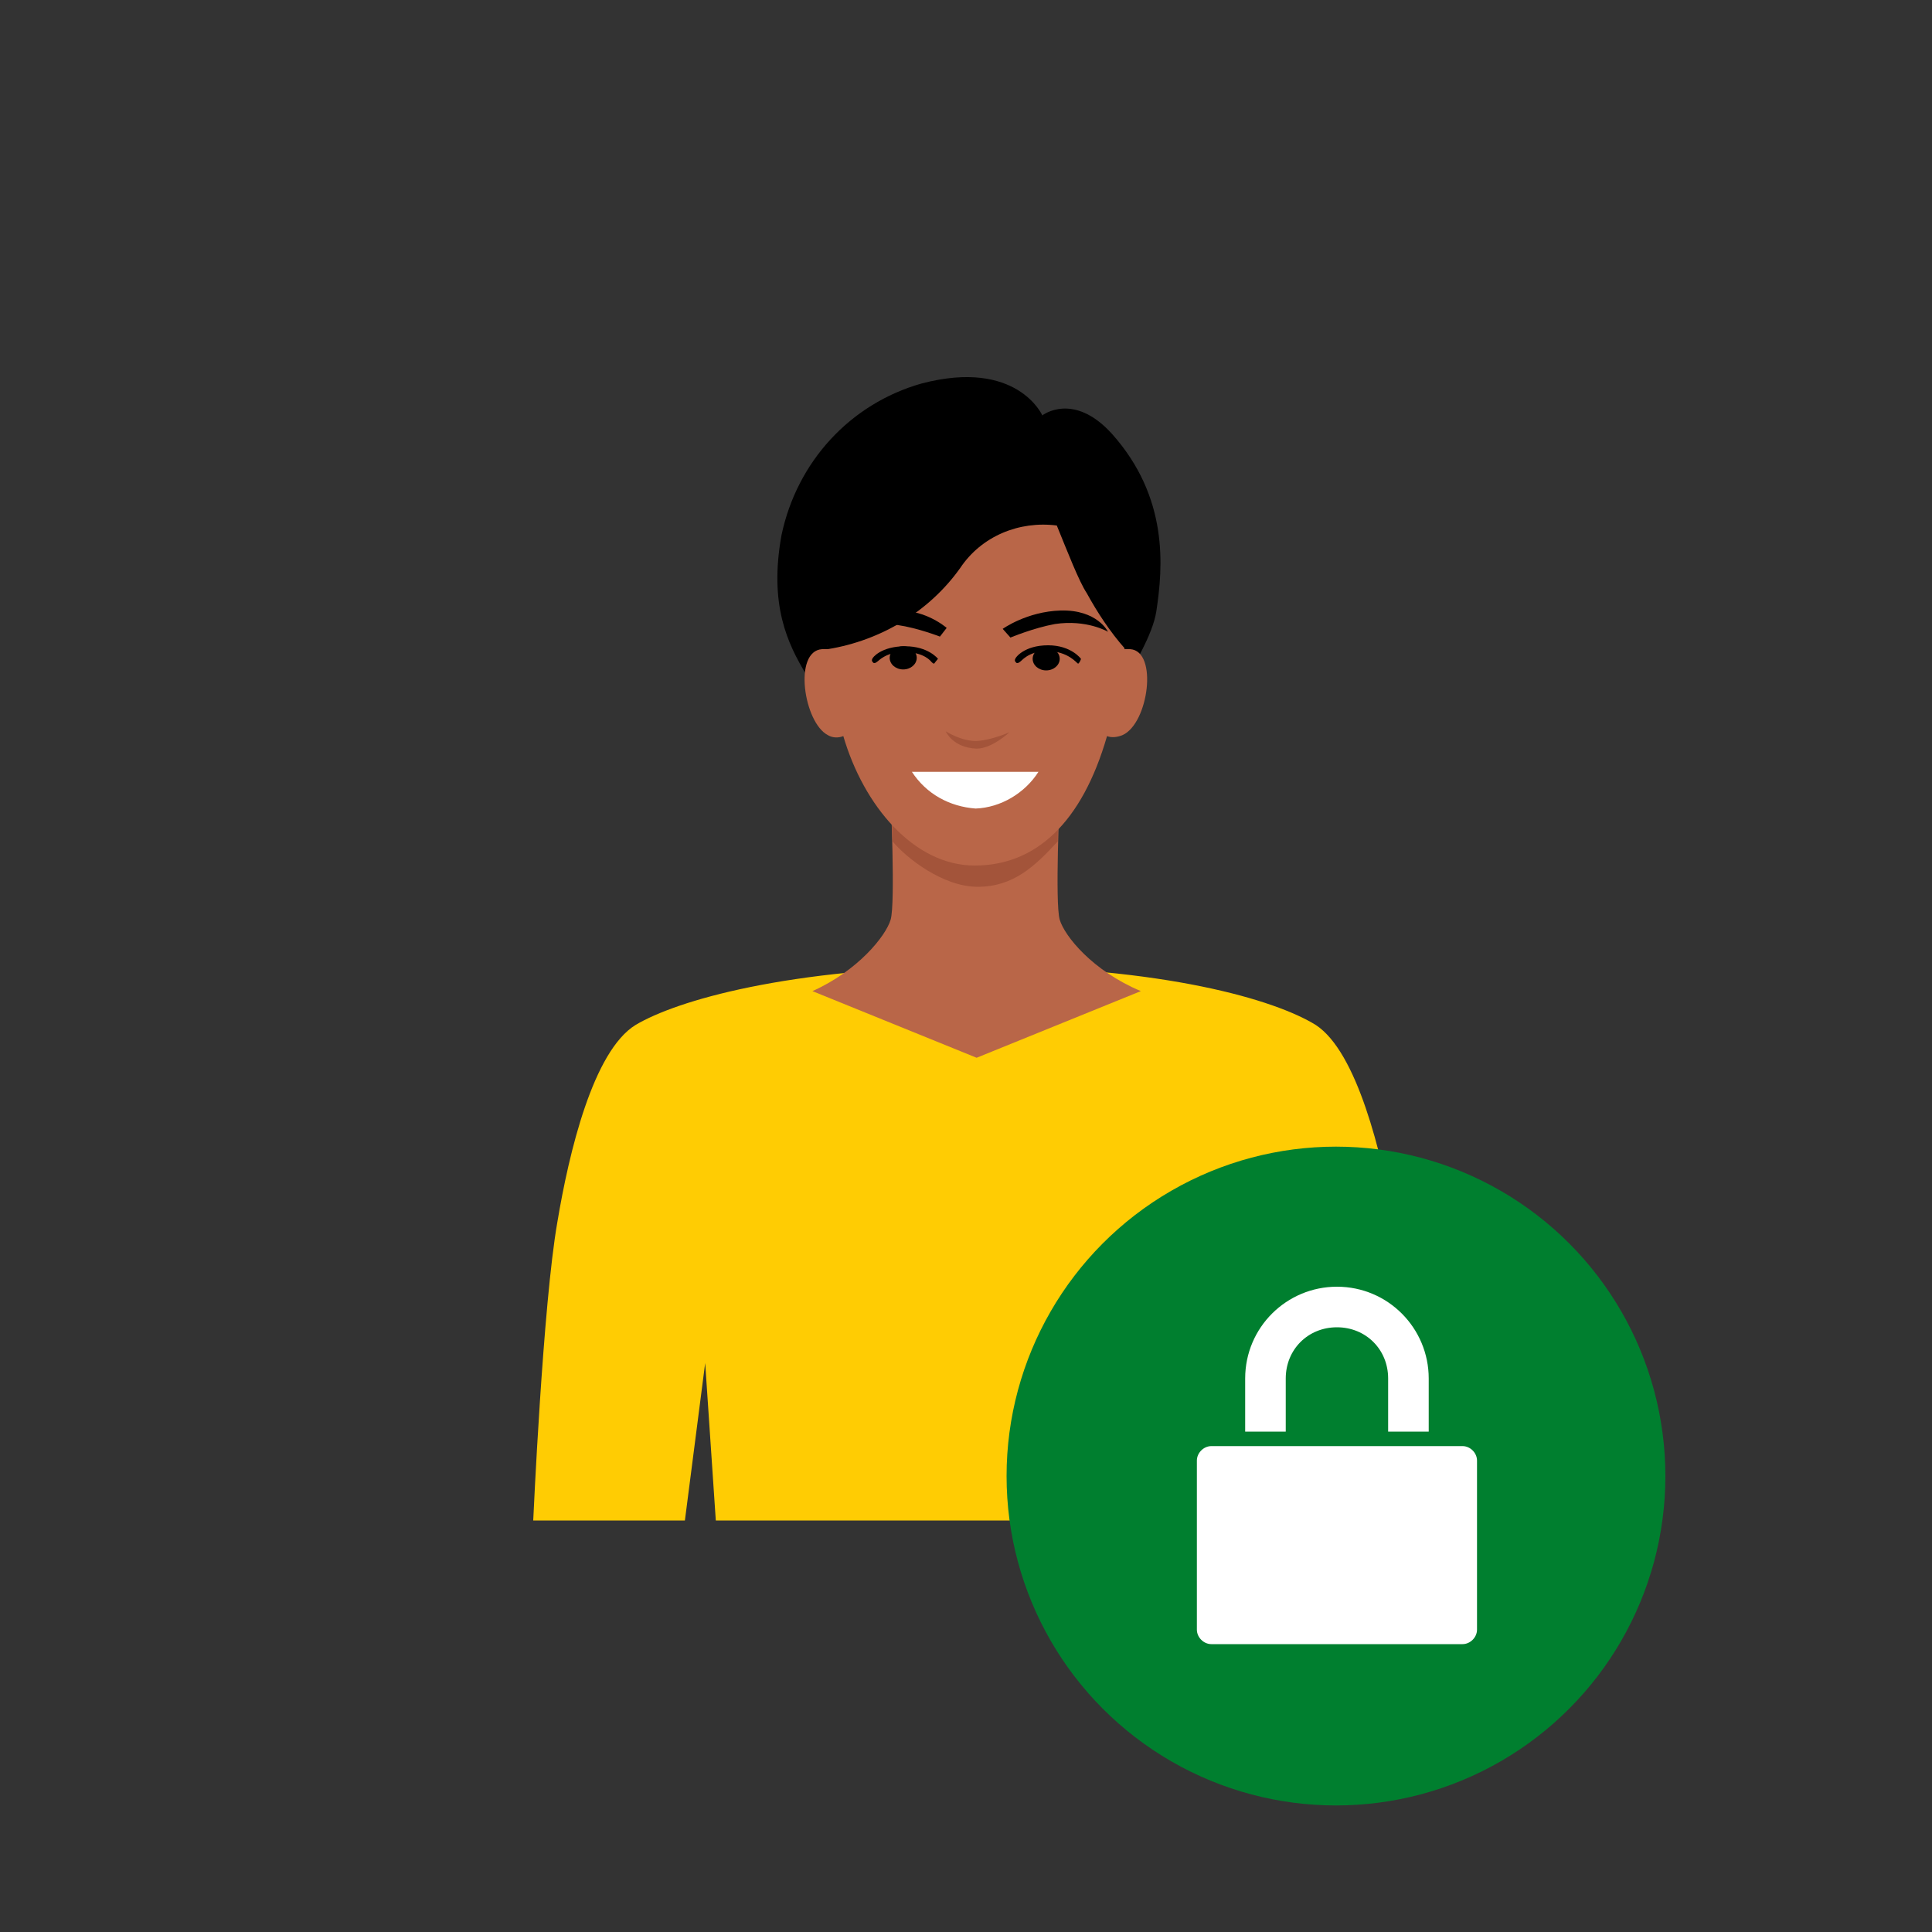 <svg width="200" height="200" viewBox="0 0 200 200" xmlns="http://www.w3.org/2000/svg">
<rect x="0" y="0" width="200" height="200" fill="#333333" stroke="none"/>
<style type="text/css">
	.st0{fill:#FFCC03;}
	.st1{fill:#B96648;}
	.st2{fill:#A3543A;}
	.st3{fill:#FFFFFF;}
	.st4{fill:#007F2F;}
</style>
<g>
	<path d="M107.9,43c0,0-2.6-5.9-12.5-3.3c-7.4,2.1-12.9,8.1-14.5,15.7c-1.3,7.2,0.6,11.2,2.6,14.5c1.7,2.8,5.9,6.6,5.9,6.6
		s4-14.5,9.2-21.7S107.9,43,107.9,43z"/>
	<path class="st0" d="M144.3,126.5c-1.3-7.1-3.8-17.6-8.1-20.4c-4.2-2.6-15.6-6-35.2-6.1c-19.6,0.2-31,3.6-35.2,6.1
		c-4.4,2.7-6.9,13.2-8.1,20.4c-1.5,8.5-2.5,30.9-2.5,30.9h15.7l2.1-16.3l1.1,16.3h53.9l1.1-16.3l2.1,16.3h15.7
		C147,157.4,146,135,144.3,126.5z"/>
	<path class="st1" d="M109.7,95.2c-0.5-1.7,0-12.7,0-12.7H92.2c0,0,0.5,11,0,12.7c-0.5,1.7-3.4,5.3-8.1,7.4l17,6.9l17-6.9
		C113.1,100.5,110.2,96.9,109.7,95.2z"/>
	<path d="M107.9,43c0,0,3.2-2.5,7.2,1.9c5.9,6.6,5.3,13.8,4.6,18.4s-7.9,13.8-7.9,13.8L98.9,48.3L107.9,43z"/>
	<path class="st2" d="M101.2,91.8c3.7,0,5.9-2.1,8.3-4.7c0-3.1,0.2-4.8,0.2-4.8H92.2c0,0,0.1,1.6,0.2,4.8
		C93.8,88.8,97.6,91.8,101.2,91.8z"/>
	<path class="st1" d="M117,67.2c-0.2,0-0.4,0-0.6,0c0-0.3,0.1-0.6,0.1-0.9c1.1-13.1-5.9-18.2-15.4-18.2H101
		c-9.6,0-16.5,5.1-15.4,18.2c0,0.3,0.1,0.6,0.1,0.9c-0.2,0-0.4,0-0.6,0c-3,0.2-1.9,7.6,0.6,8.9c0.5,0.3,1.1,0.3,1.6,0.1
		c2.1,7.2,7.3,13.4,13.6,13.4s11.1-4.4,13.7-13.4c0.5,0.2,1.1,0.1,1.6-0.1C118.9,74.9,119.9,67.4,117,67.2z"/>
	<g>
		<g>
			<path d="M103.8,65.1c0,0,2.5-1.8,6-1.9c3.8-0.1,4.9,2.2,4.9,2.2s-2.2-1.3-5.5-0.8c-2.2,0.4-4.6,1.4-4.6,1.4L103.8,65.1z"/>
			<path d="M98,65c0,0-2.5-2.2-5.7-1.7c-3.2,0.5-4.6,2.3-4.6,2.3s3.1-1.2,5.2-0.9c2.1,0.3,4.4,1.2,4.4,1.2L98,65z"/>
			<g>
				<path d="M96.7,68.7c-0.1,0-0.2-0.1-0.3-0.2c0,0-0.7-1-2.8-1c-2,0-2.7,1-2.8,1c-0.1,0.1-0.3,0.2-0.4,0.1
					c-0.1-0.1-0.2-0.2-0.1-0.4c0-0.1,0.9-1.3,3.4-1.3c2.4,0,3.4,1.3,3.4,1.3C97,68.3,96.7,68.7,96.7,68.7z"/>
				<path d="M111.6,68.7c-0.1,0-1-1.3-3.2-1.3c-2,0-2.7,1.1-2.8,1.1c-0.1,0.1-0.3,0.2-0.4,0.1c-0.1-0.1-0.2-0.2-0.1-0.4
					c0-0.1,0.9-1.4,3.4-1.4c2.4,0,3.4,1.4,3.4,1.4C111.9,68.3,111.7,68.7,111.6,68.7z"/>
				<ellipse cx="108.3" cy="68.2" rx="1.4" ry="1.2"/>
				<ellipse cx="93.5" cy="68.1" rx="1.4" ry="1.2"/>
			</g>
		</g>
	</g>
	<path class="st3" d="M94.4,79.9h13.1c-1.4,2.2-3.9,3.7-6.5,3.8C98.3,83.5,95.9,82.2,94.4,79.9z"/>
	<path d="M117.7,56.7c-4.4-9.2-9.6-8.1-10.4-7.9c-3.4-2.8-9-5.5-16.4-1.9c-9.3,4.4-5.2,20.3-5.2,20.3c5.5-0.9,10.5-3.9,13.7-8.4
		c2.2-3.3,6.1-4.9,10-4.4c1.1,2.7,2.3,5.8,3.1,7c1.1,2,2.4,4,4,5.8C116.3,67.1,119.6,60.8,117.7,56.7z"/>
	<circle class="st4" cx="138.3" cy="152.8" r="34.1"/>
	<g>
		<path class="st3" d="M151.4,170.2h-26c-0.8,0-1.5-0.7-1.5-1.5v-17.5c0-0.8,0.7-1.5,1.5-1.5h26c0.8,0,1.5,0.7,1.5,1.5v17.5
			C152.9,169.5,152.2,170.2,151.4,170.2z"/>
		<g>
			<path class="st3" d="M133.1,142.7c0-3,2.3-5.3,5.3-5.3c3,0,5.3,2.3,5.3,5.3v5.5h4.2v-5.5c0-5.2-4.2-9.5-9.5-9.5
				c-5.2,0-9.5,4.2-9.5,9.5v5.5h4.2V142.7z"/>
		</g>
	</g>
	<path class="st2" d="M97.9,75.7c0,0,1.7,1.1,3.3,1c1.5-0.1,3.3-0.9,3.3-0.9s-1.8,1.7-3.4,1.7C98.6,77.4,97.9,75.7,97.9,75.7z"/>
</g>
</svg>

